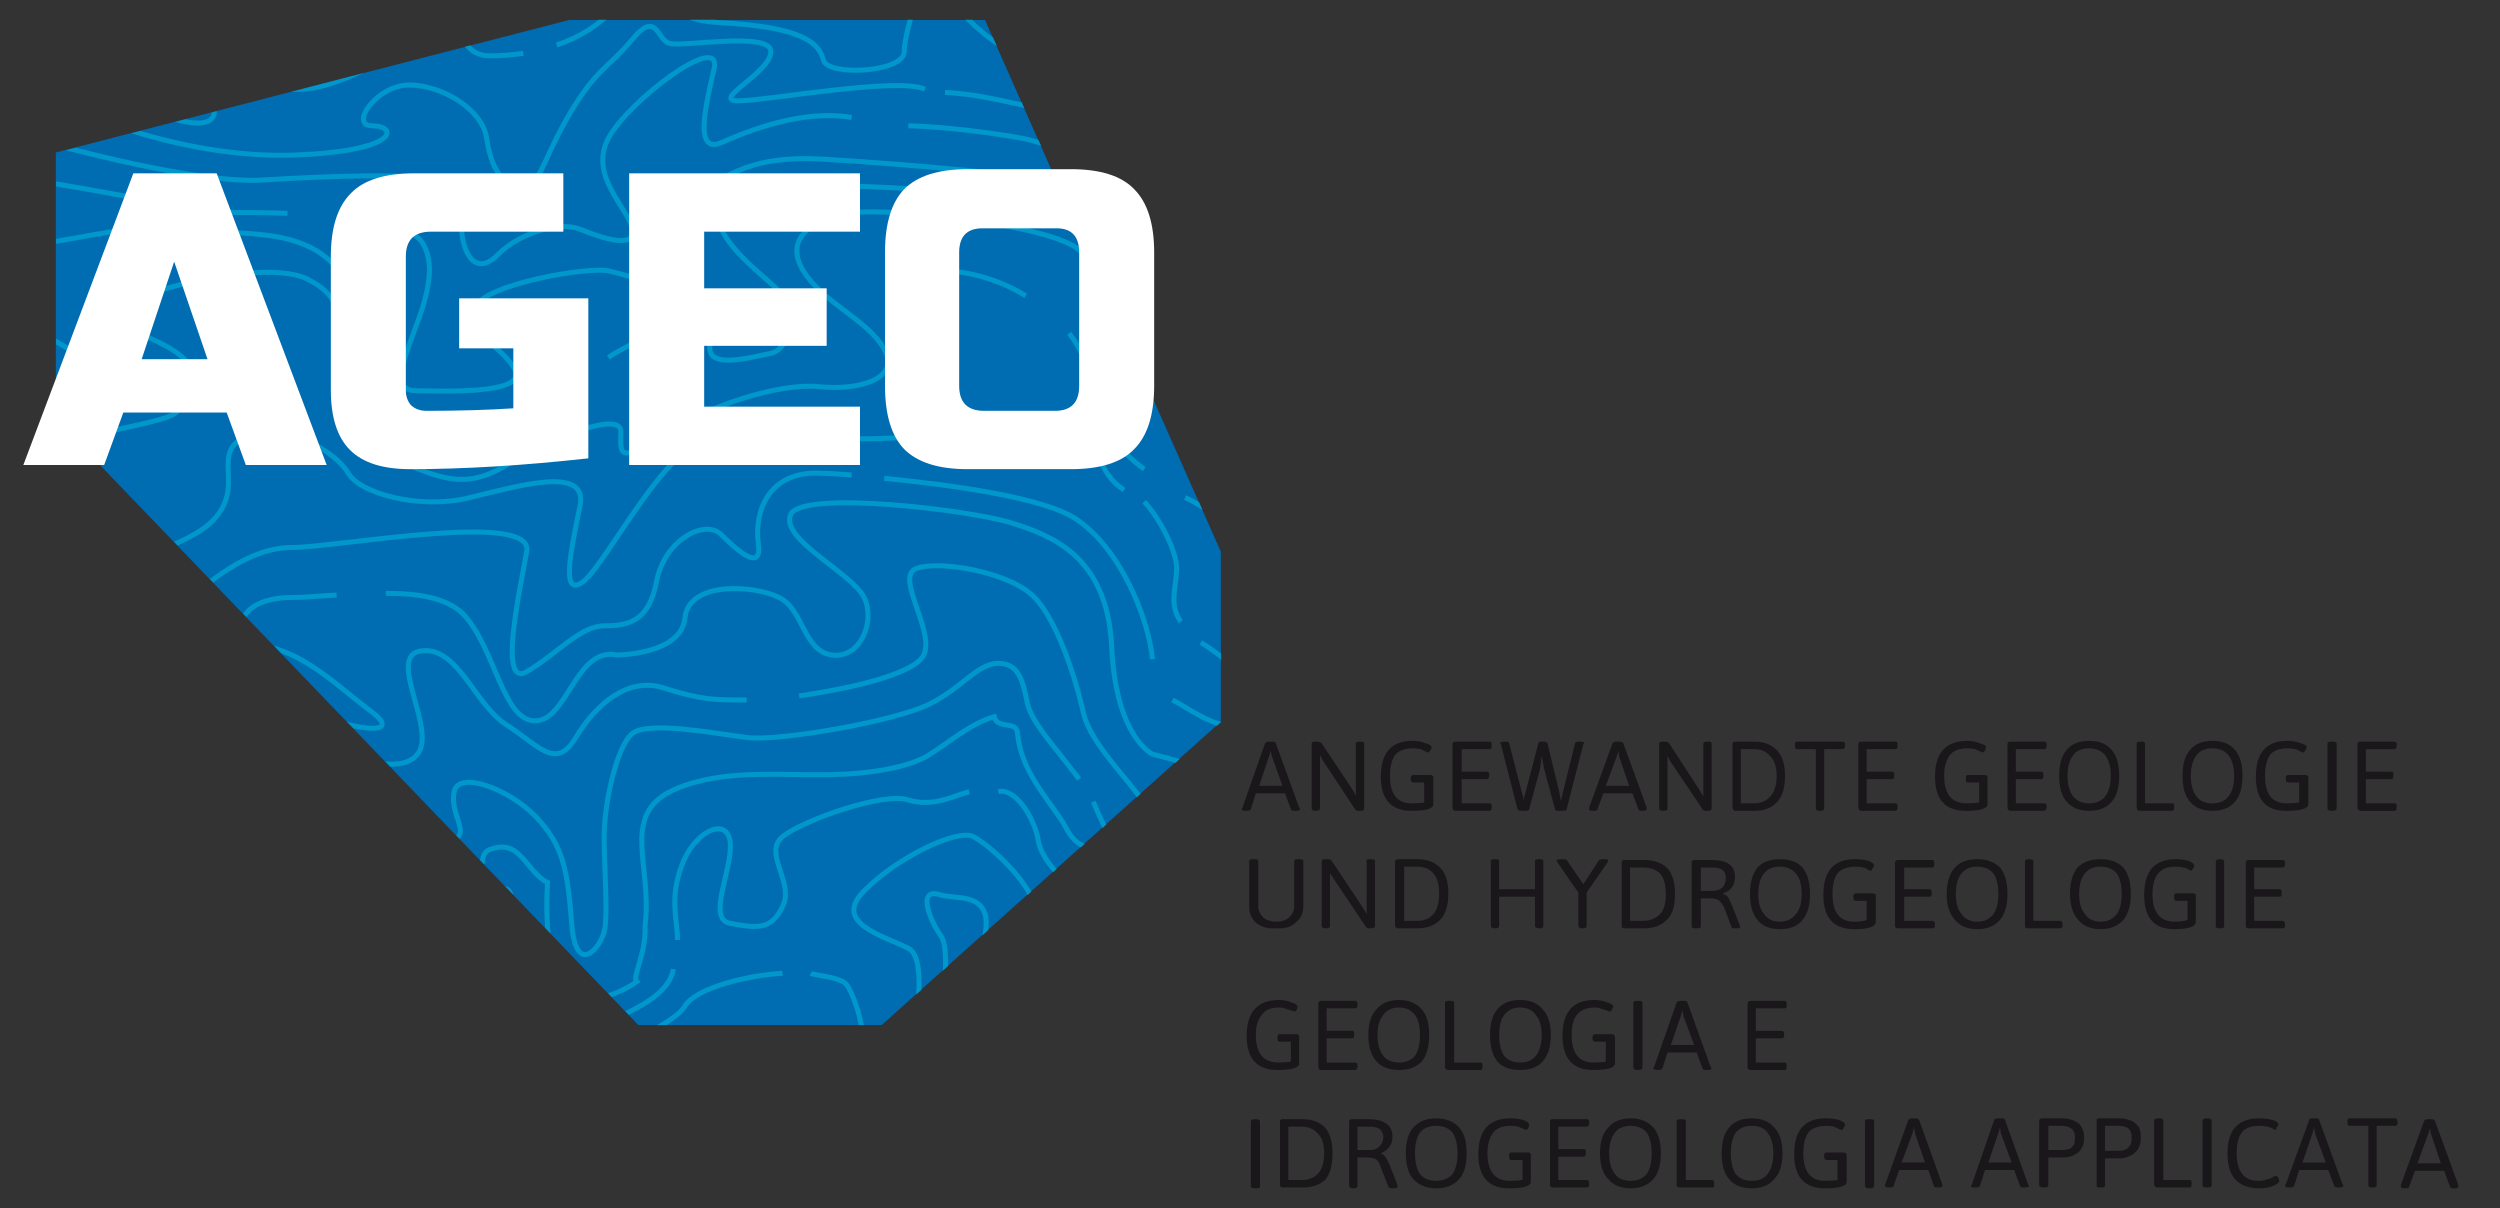 <svg version="1.2" xmlns="http://www.w3.org/2000/svg" viewBox="0 0 300 145" width="300" height="145">
	<rect x="0" y="0" width="300" height="145" fill="#333333" stroke="none"/>
	<title>ageo</title>
	<defs>
		<clipPath clipPathUnits="userSpaceOnUse" id="cp1">
			<path d="m68.28 2.37l-61.55 15.97v31.93l69.91 72.74h29.2l40.7-36.37v-20.4l-28.32-63.87z"/>
		</clipPath>
		<clipPath clipPathUnits="userSpaceOnUse" id="cp2">
			<path d="m68.28 2.37l-61.55 15.97v31.93l69.91 72.74h29.2l40.7-36.37v-20.4l-28.32-63.87z"/>
		</clipPath>
		<clipPath clipPathUnits="userSpaceOnUse" id="cp3">
			<path d="m68.28 2.37l-61.55 15.97v31.93l69.91 72.74h29.2l40.7-36.37v-20.4l-28.32-63.87z"/>
		</clipPath>
		<clipPath clipPathUnits="userSpaceOnUse" id="cp4">
			<path d="m68.28 2.37l-61.55 15.97v31.93l69.91 72.74h29.2l40.7-36.37v-20.4l-28.32-63.87z"/>
		</clipPath>
		<clipPath clipPathUnits="userSpaceOnUse" id="cp5">
			<path d="m68.28 2.37l-61.55 15.97v31.93l69.91 72.74h29.2l40.7-36.37v-20.4l-28.32-63.87z"/>
		</clipPath>
		<clipPath clipPathUnits="userSpaceOnUse" id="cp6">
			<path d="m68.28 2.37l-61.55 15.97v31.93l69.91 72.74h29.2l40.7-36.37v-20.4l-28.32-63.87z"/>
		</clipPath>
		<clipPath clipPathUnits="userSpaceOnUse" id="cp7">
			<path d="m68.28 2.37l-61.55 15.97v31.93l69.91 72.74h29.2l40.7-36.37v-20.4l-28.32-63.87z"/>
		</clipPath>
		<clipPath clipPathUnits="userSpaceOnUse" id="cp8">
			<path d="m68.28 2.37l-61.55 15.97v31.93l69.91 72.74h29.2l40.7-36.37v-20.4l-28.32-63.87z"/>
		</clipPath>
		<clipPath clipPathUnits="userSpaceOnUse" id="cp9">
			<path d="m68.28 2.37l-61.55 15.97v31.93l69.91 72.74h29.2l40.7-36.37v-20.4l-28.32-63.87z"/>
		</clipPath>
		<clipPath clipPathUnits="userSpaceOnUse" id="cp10">
			<path d="m68.28 2.37l-61.55 15.97v31.93l69.91 72.74h29.2l40.7-36.37v-20.4l-28.32-63.87z"/>
		</clipPath>
		<clipPath clipPathUnits="userSpaceOnUse" id="cp11">
			<path d="m68.28 2.37l-61.55 15.97v31.93l69.91 72.74h29.2l40.7-36.37v-20.4l-28.32-63.87z"/>
		</clipPath>
		<clipPath clipPathUnits="userSpaceOnUse" id="cp12">
			<path d="m68.28 2.37l-61.55 15.97v31.93l69.91 72.74h29.2l40.7-36.37v-20.4l-28.32-63.87z"/>
		</clipPath>
		<clipPath clipPathUnits="userSpaceOnUse" id="cp13">
			<path d="m68.28 2.37l-61.55 15.97v31.93l69.91 72.74h29.2l40.7-36.37v-20.4l-28.32-63.87z"/>
		</clipPath>
		<clipPath clipPathUnits="userSpaceOnUse" id="cp14">
			<path d="m68.28 2.37l-61.55 15.97v31.93l69.91 72.74h29.2l40.7-36.37v-20.4l-28.32-63.87z"/>
		</clipPath>
		<clipPath clipPathUnits="userSpaceOnUse" id="cp15">
			<path d="m68.28 2.37l-61.55 15.97v31.93l69.91 72.74h29.2l40.7-36.37v-20.4l-28.32-63.87z"/>
		</clipPath>
		<clipPath clipPathUnits="userSpaceOnUse" id="cp16">
			<path d="m68.28 2.37l-61.55 15.97v31.93l69.91 72.74h29.2l40.7-36.37v-20.4l-28.32-63.87z"/>
		</clipPath>
		<clipPath clipPathUnits="userSpaceOnUse" id="cp17">
			<path d="m68.28 2.37l-61.55 15.97v31.93l69.91 72.74h29.2l40.7-36.37v-20.4l-28.32-63.87z"/>
		</clipPath>
		<clipPath clipPathUnits="userSpaceOnUse" id="cp18">
			<path d="m68.28 2.37l-61.55 15.97v31.93l69.91 72.74h29.2l40.7-36.37v-20.4l-28.32-63.87z"/>
		</clipPath>
		<clipPath clipPathUnits="userSpaceOnUse" id="cp19">
			<path d="m68.28 2.37l-61.55 15.97v31.93l69.91 72.74h29.2l40.7-36.37v-20.4l-28.32-63.87z"/>
		</clipPath>
		<clipPath clipPathUnits="userSpaceOnUse" id="cp20">
			<path d="m68.28 2.37l-61.55 15.97v31.93l69.91 72.74h29.2l40.7-36.37v-20.4l-28.32-63.87z"/>
		</clipPath>
		<clipPath clipPathUnits="userSpaceOnUse" id="cp21">
			<path d="m68.28 2.37l-61.55 15.97v31.93l69.91 72.74h29.2l40.7-36.37v-20.4l-28.32-63.87z"/>
		</clipPath>
		<clipPath clipPathUnits="userSpaceOnUse" id="cp22">
			<path d="m68.28 2.37l-61.55 15.97v31.93l69.91 72.74h29.2l40.7-36.37v-20.4l-28.32-63.87z"/>
		</clipPath>
		<clipPath clipPathUnits="userSpaceOnUse" id="cp23">
			<path d="m68.28 2.37l-61.55 15.97v31.93l69.91 72.74h29.2l40.7-36.37v-20.4l-28.32-63.87z"/>
		</clipPath>
		<clipPath clipPathUnits="userSpaceOnUse" id="cp24">
			<path d="m68.28 2.37l-61.55 15.97v31.93l69.91 72.74h29.2l40.7-36.37v-20.4l-28.32-63.87z"/>
		</clipPath>
		<clipPath clipPathUnits="userSpaceOnUse" id="cp25">
			<path d="m68.28 2.37l-61.55 15.97v31.93l69.91 72.74h29.2l40.7-36.37v-20.4l-28.32-63.87z"/>
		</clipPath>
		<clipPath clipPathUnits="userSpaceOnUse" id="cp26">
			<path d="m68.28 2.37l-61.55 15.97v31.93l69.91 72.74h29.2l40.7-36.37v-20.4l-28.32-63.87z"/>
		</clipPath>
		<clipPath clipPathUnits="userSpaceOnUse" id="cp27">
			<path d="m68.28 2.37l-61.55 15.97v31.93l69.91 72.74h29.2l40.7-36.37v-20.4l-28.32-63.87z"/>
		</clipPath>
		<clipPath clipPathUnits="userSpaceOnUse" id="cp28">
			<path d="m68.28 2.37l-61.55 15.97v31.93l69.91 72.74h29.2l40.7-36.37v-20.4l-28.32-63.87z"/>
		</clipPath>
		<clipPath clipPathUnits="userSpaceOnUse" id="cp29">
			<path d="m68.28 2.37l-61.55 15.97v31.93l69.91 72.74h29.2l40.7-36.37v-20.4l-28.32-63.87z"/>
		</clipPath>
		<clipPath clipPathUnits="userSpaceOnUse" id="cp30">
			<path d="m68.28 2.37l-61.55 15.97v31.93l69.91 72.74h29.2l40.7-36.37v-20.4l-28.32-63.87z"/>
		</clipPath>
		<clipPath clipPathUnits="userSpaceOnUse" id="cp31">
			<path d="m68.28 2.37l-61.55 15.97v31.93l69.91 72.74h29.2l40.7-36.37v-20.4l-28.32-63.87z"/>
		</clipPath>
		<clipPath clipPathUnits="userSpaceOnUse" id="cp32">
			<path d="m68.28 2.37l-61.55 15.97v31.93l69.91 72.74h29.2l40.7-36.37v-20.4l-28.32-63.87z"/>
		</clipPath>
		<clipPath clipPathUnits="userSpaceOnUse" id="cp33">
			<path d="m68.28 2.37l-61.55 15.97v31.93l69.91 72.74h29.2l40.7-36.37v-20.4l-28.32-63.87z"/>
		</clipPath>
		<clipPath clipPathUnits="userSpaceOnUse" id="cp34">
			<path d="m68.28 2.37l-61.55 15.97v31.93l69.91 72.74h29.2l40.7-36.37v-20.4l-28.32-63.87z"/>
		</clipPath>
		<clipPath clipPathUnits="userSpaceOnUse" id="cp35">
			<path d="m68.28 2.37l-61.55 15.97v31.93l69.91 72.74h29.2l40.7-36.37v-20.4l-28.32-63.87z"/>
		</clipPath>
		<clipPath clipPathUnits="userSpaceOnUse" id="cp36">
			<path d="m68.28 2.37l-61.55 15.97v31.93l69.91 72.74h29.2l40.7-36.37v-20.4l-28.32-63.87z"/>
		</clipPath>
		<clipPath clipPathUnits="userSpaceOnUse" id="cp37">
			<path d="m68.28 2.37l-61.55 15.97v31.93l69.91 72.74h29.2l40.7-36.37v-20.4l-28.32-63.87z"/>
		</clipPath>
		<clipPath clipPathUnits="userSpaceOnUse" id="cp38">
			<path d="m68.28 2.37l-61.55 15.97v31.93l69.91 72.74h29.2l40.7-36.37v-20.4l-28.32-63.87z"/>
		</clipPath>
		<clipPath clipPathUnits="userSpaceOnUse" id="cp39">
			<path d="m68.28 2.37l-61.55 15.97v31.93l69.91 72.74h29.2l40.7-36.37v-20.4l-28.32-63.87z"/>
		</clipPath>
		<clipPath clipPathUnits="userSpaceOnUse" id="cp40">
			<path d="m68.28 2.37l-61.55 15.97v31.93l69.91 72.74h29.2l40.7-36.37v-20.4l-28.32-63.87z"/>
		</clipPath>
		<clipPath clipPathUnits="userSpaceOnUse" id="cp41">
			<path d="m68.28 2.37l-61.55 15.97v31.93l69.91 72.74h29.2l40.7-36.37v-20.4l-28.32-63.87z"/>
		</clipPath>
		<clipPath clipPathUnits="userSpaceOnUse" id="cp42">
			<path d="m68.28 2.37l-61.55 15.97v31.93l69.91 72.74h29.2l40.7-36.37v-20.4l-28.32-63.87z"/>
		</clipPath>
		<clipPath clipPathUnits="userSpaceOnUse" id="cp43">
			<path d="m68.28 2.37l-61.55 15.97v31.93l69.91 72.74h29.2l40.7-36.37v-20.4l-28.32-63.87z"/>
		</clipPath>
		<clipPath clipPathUnits="userSpaceOnUse" id="cp44">
			<path d="m68.28 2.37l-61.55 15.97v31.93l69.91 72.74h29.2l40.7-36.37v-20.4l-28.32-63.87z"/>
		</clipPath>
		<clipPath clipPathUnits="userSpaceOnUse" id="cp45">
			<path d="m68.28 2.37l-61.55 15.97v31.93l69.91 72.74h29.2l40.7-36.37v-20.4l-28.32-63.87z"/>
		</clipPath>
		<clipPath clipPathUnits="userSpaceOnUse" id="cp46">
			<path d="m68.28 2.37l-61.55 15.97v31.93l69.91 72.74h29.2l40.7-36.37v-20.4l-28.32-63.87z"/>
		</clipPath>
		<clipPath clipPathUnits="userSpaceOnUse" id="cp47">
			<path d="m68.28 2.37l-61.55 15.97v31.93l69.91 72.74h29.2l40.7-36.37v-20.4l-28.32-63.87z"/>
		</clipPath>
		<clipPath clipPathUnits="userSpaceOnUse" id="cp48">
			<path d="m68.28 2.37l-61.55 15.97v31.93l69.91 72.74h29.2l40.7-36.37v-20.4l-28.32-63.87z"/>
		</clipPath>
		<clipPath clipPathUnits="userSpaceOnUse" id="cp49">
			<path d="m68.28 2.37l-61.55 15.97v31.93l69.91 72.74h29.2l40.7-36.37v-20.4l-28.32-63.87z"/>
		</clipPath>
		<clipPath clipPathUnits="userSpaceOnUse" id="cp50">
			<path d="m68.28 2.37l-61.55 15.97v31.93l69.91 72.74h29.2l40.7-36.37v-20.4l-28.32-63.87z"/>
		</clipPath>
		<clipPath clipPathUnits="userSpaceOnUse" id="cp51">
			<path d="m68.28 2.37l-61.55 15.97v31.93l69.91 72.74h29.2l40.7-36.37v-20.4l-28.32-63.87z"/>
		</clipPath>
		<clipPath clipPathUnits="userSpaceOnUse" id="cp52">
			<path d="m68.28 2.37l-61.55 15.97v31.93l69.91 72.74h29.2l40.7-36.37v-20.4l-28.32-63.87z"/>
		</clipPath>
		<clipPath clipPathUnits="userSpaceOnUse" id="cp53">
			<path d="m68.28 2.37l-61.55 15.97v31.93l69.91 72.74h29.2l40.7-36.37v-20.4l-28.32-63.87z"/>
		</clipPath>
		<clipPath clipPathUnits="userSpaceOnUse" id="cp54">
			<path d="m68.28 2.37l-61.55 15.97v31.93l69.91 72.74h29.2l40.7-36.37v-20.4l-28.32-63.87z"/>
		</clipPath>
		<clipPath clipPathUnits="userSpaceOnUse" id="cp55">
			<path d="m68.28 2.37l-61.55 15.97v31.93l69.91 72.74h29.2l40.7-36.37v-20.4l-28.32-63.87z"/>
		</clipPath>
		<clipPath clipPathUnits="userSpaceOnUse" id="cp56">
			<path d="m68.28 2.37l-61.55 15.97v31.93l69.91 72.74h29.2l40.7-36.37v-20.4l-28.32-63.87z"/>
		</clipPath>
		<clipPath clipPathUnits="userSpaceOnUse" id="cp57">
			<path d="m68.28 2.37l-61.55 15.97v31.93l69.91 72.74h29.2l40.7-36.37v-20.4l-28.32-63.87z"/>
		</clipPath>
		<clipPath clipPathUnits="userSpaceOnUse" id="cp58">
			<path d="m68.28 2.37l-61.55 15.97v31.93l69.91 72.74h29.2l40.7-36.37v-20.4l-28.32-63.87z"/>
		</clipPath>
		<clipPath clipPathUnits="userSpaceOnUse" id="cp59">
			<path d="m68.28 2.37l-61.55 15.97v31.93l69.91 72.74h29.2l40.7-36.37v-20.4l-28.32-63.87z"/>
		</clipPath>
		<clipPath clipPathUnits="userSpaceOnUse" id="cp60">
			<path d="m68.28 2.37l-61.55 15.97v31.93l69.91 72.74h29.2l40.7-36.37v-20.4l-28.32-63.87z"/>
		</clipPath>
		<clipPath clipPathUnits="userSpaceOnUse" id="cp61">
			<path d="m68.28 2.37l-61.55 15.97v31.93l69.91 72.74h29.2l40.7-36.37v-20.4l-28.32-63.87z"/>
		</clipPath>
		<clipPath clipPathUnits="userSpaceOnUse" id="cp62">
			<path d="m68.28 2.37l-61.55 15.97v31.93l69.91 72.74h29.2l40.7-36.37v-20.4l-28.32-63.87z"/>
		</clipPath>
		<clipPath clipPathUnits="userSpaceOnUse" id="cp63">
			<path d="m68.28 2.37l-61.55 15.97v31.93l69.91 72.74h29.2l40.7-36.37v-20.4l-28.32-63.87z"/>
		</clipPath>
		<clipPath clipPathUnits="userSpaceOnUse" id="cp64">
			<path d="m68.28 2.37l-61.55 15.97v31.93l69.91 72.74h29.2l40.7-36.37v-20.4l-28.32-63.87z"/>
		</clipPath>
		<clipPath clipPathUnits="userSpaceOnUse" id="cp65">
			<path d="m68.28 2.37l-61.55 15.97v31.93l69.91 72.74h29.2l40.7-36.37v-20.4l-28.32-63.87z"/>
		</clipPath>
	</defs>
	<style>
		.s0 { fill: #006cb2 } 
		.s1 { fill: none;stroke: #0097ca;stroke-width: .6 } 
		.s2 { fill: #ffffff } 
		.s3 { fill: #1a171b } 
	</style>
	<g>
		<path class="s0" d="m6.7 18.3l61.6-15.9h49.9l28.3 63.8v20.4l-40.7 36.4h-29.2l-69.9-72.7z"/>
		<g>
			<g id="Clip-Path" clip-path="url(#cp1)">
				<path fill-rule="evenodd" class="s1" d="m-3.5 124.7c7.5-4.8 11.8-13.9 20.5-16.8-0.3 2-0.2 4.5 1.2 5.6 2.3 1.8 4.7 1.2 7.5 0.3 1.9-6.4 6.1-14.5 13.6-12.7 2.7 0.6 2.6 3.9 4.2 5.5 1.7 1.6 4.4 3.3 6.4 1.9 2.3-1.6 4.6-2.4 7.1-3.5 1.4-0.7 0.3-2.6 1.9-3.1 3.6-1.3 4.2 2.7 6.8 4-0.2 3.7-0.1 7.3 1 10.9 1.3 4.6 6.6 3.2 9.7 1-0.6-0.5 1.2-3.5 1-6.7 1-7.3-3.4-13.7 4.1-16.6 7.2-2.8 15.3-0.8 23.1-1.9 2.2-0.3 4.8-0.8 6.7-1.9 2.6-1.6 5-3.8 8-4.7 0.4 1.6 2.7 0.4 2.8 2 0.4 4.3 3.2 7.3 5.4 10.6 0.4 0.6 1 2.2 2.3 2.8 1.7 0.8 1.4 4.2 2.1 6.5"/>
			</g>
			<g id="Clip-Path" clip-path="url(#cp2)">
				<path fill-rule="evenodd" class="s1" d="m157.3 107.9c-8.7 2.9-13 12-20.5 16.8-3 1.9-5.1 2.2-7.7 1.5-2.4-0.7-0.7-4.1-1-6.5-0.4-2.9 3-1.7 4.2-3.7 1.2-2 1.6-2.9 1.1-5.4"/>
			</g>
			<g id="Clip-Path" clip-path="url(#cp3)">
				<path fill-rule="evenodd" class="s1" d="m1.6 112.1c3-1.5 6.1-2.5 8.8-4.5 0.2-1.7 1.6-2.8 2-4.4 0.1-0.4 0.7-0.6 0.8-0.6 1.3-3.1 4.4-4.7 7.4-3.4 0.7 0.3 0.4 1.7 1.5 1.5 0 0.5 0.1 1.2-0.1 1.3-2.4 1.7-2.6 4.7-2.1 7 0.4 1.6 2.2 3.1 4.1 1.6-0.4-5.6 2.1-10.4 6.5-13.7 2.4-1.7 5.3-1.4 8.1-1.2-0.1 1.1 0.8 0.2 1 0.5"/>
			</g>
			<g id="Clip-Path" clip-path="url(#cp4)">
				<path fill-rule="evenodd" class="s1" d="m141.9 112.1c3-1.5 6.1-2.5 8.8-4.5"/>
			</g>
			<g id="Clip-Path" clip-path="url(#cp5)">
				<path fill-rule="evenodd" class="s1" d="m140 115c-1.7 0.9-2.1 2.9-3.1 4.4-0.3 0.3-0.9 0.3-0.8 1.1-1.1-0.2-1.9 0.8-2.9 0.5-0.7-0.3-0.8-1.1-0.5-1.4 0.7-0.6 0.6-1.8 1-1.9 1.4-0.3 0.5-2.2 1.9-2.2 0.7-2.9 1-6 0.2-8.8-1-3.7-3.2-6.9-4.6-10.5"/>
			</g>
			<g id="Clip-Path" clip-path="url(#cp6)">
				<path fill-rule="evenodd" class="s1" d="m129.5 93.5c-3.4-4.5-5.9-7-6.3-9.5-0.5-2.4-1-4.4-3.4-4.4-2.5 0-4.4 3-8.3 4.9-3.9 2-18 4.5-21.9 4-3.9-0.5-11.7-2-13.7-0.5-1.9 1.5-3.4 8.4-3.4 12.4 0 4 0.5 9.4 0 11.4-0.5 2-3.4 5.5-3.9-1-0.5-6.4-1-9.4-4.4-12.9-3.4-3.4-9.2-5.4-9.7-2.9-0.5 2.4 1.4 4.4 0.5 5.4-1 1-4.4 2.5-6.4 2-1.9-0.5-2.9-2-4.3-3"/>
			</g>
			<g id="Clip-Path" clip-path="url(#cp7)">
				<path fill-rule="evenodd" class="s1" d="m2.4 104.9c3.4-0.5 7.3-5 10.2-8 2.9-2.9 5.8-4.9 8.8-4.4 2.9 0.5 1.9 6.4 6.3 0.5 4.4-6 7.3-4 10.2-3.5 2.9 0.5 9.8 4 12.2 1 2.4-3-3.9-11.9 0.5-12.4 4.4-0.5 6.3 6.4 10.2 8.9 3.9 2.5 5.9 5.5 8.3 1.5 2.4-4 6.3-7.4 10.7-5.9 4.4 1.4 5.9 1.4 9.8 1.4"/>
			</g>
			<g id="Clip-Path" clip-path="url(#cp8)">
				<path fill-rule="evenodd" class="s1" d="m95.9 83.5c2.9-0.4 12.2-1.9 14.6-4.4 2.4-2.5-3.4-9.9-0.5-10.9 2.9-1 10.7 0.5 13.6 3 3 2.4 5.4 9.9 6.4 14.3 1 4.5 7.3 9.5 8.3 12.9 0.9 3.5 0 9 0.9 9.9 1 1 2-2.9 3.4-3.4 3.3-1.1 7.4-5 10.3-8"/>
			</g>
			<g id="Clip-Path" clip-path="url(#cp9)">
				<path fill-rule="evenodd" class="s1" d="m152.9 91.5c-2.9 3-6.8 1-14.6-1 0 0-4.4-2-4.9-12.9-0.5-10.9-7.3-13.4-12.2-14.9-4.9-1.5-24.8-3.9-26.3-1-1.4 3 7.3 7 8.8 10 1.4 2.9-0.5 7.4-3.9 6.9-3.4-0.5-3.4-5.5-6.3-6.9-3-1.5-10.8-2-11.3 2.4-0.4 4.5-8.2 4.5-8.2 4.5-4.9-1-5.9 7.9-9.8 7.9-3.9 0-4.8-8.9-8.7-12.9-2-1.9-5.4-2.4-9.2-2.4"/>
			</g>
			<g id="Clip-Path" clip-path="url(#cp10)">
				<path fill-rule="evenodd" class="s1" d="m40.4 71.4c-1.9 0.1-3.7 0.3-5.4 0.3-6.8 0-7.8 4.9-2.9 5.9 4.8 1 8.7 5 12.6 7.9 3.9 3-2.9 2-6.8 0-3.9-1.9-5.8 0-10.7 4-4.9 4-2.9-1-5.8-2-3-1-5.9 1-8.8 4-2.9 3-6.8 1-14.6-1"/>
			</g>
			<g id="Clip-Path" clip-path="url(#cp11)">
				<path fill-rule="evenodd" class="s1" d="m0.4 84c2.9 1.5 6.3 4.5 10.2 2.5 3.9-2 6.4-4.9 8.8-3.9 2.4 1 4.9 4.4 7.8 2.4 2.9-1.9 6.3-1.4 2.9-4.9-3.4-3.5-10.2-6-7.8-8 2.5-1.9 7.3-6.4 12.7-6.4 5.4 0 29.2-4.5 28.2 0.5-0.9 5-3.4 16.4 0 14.4 3.5-2 6.4-5.5 9.3-5.5 2.9 0 5.4-0.5 6.3-5.4 1-5 5.9-7.5 7.8-5.5 2 2 4.9 4.5 4.4 1-0.5-3.5 1-8.9 7.8-8.4 0.9 0 2.1 0.1 3.4 0.2"/>
			</g>
			<g id="Clip-Path" clip-path="url(#cp12)">
				<path fill-rule="evenodd" class="s1" d="m106.1 57.4c8.2 0.8 19 2.3 22.9 4.8 5.4 3.5 8.8 11.9 9.3 16.9"/>
			</g>
			<g id="Clip-Path" clip-path="url(#cp13)">
				<path fill-rule="evenodd" class="s1" d="m140.7 84c2.9 1.5 6.3 4.5 10.2 2.5"/>
			</g>
			<g id="Clip-Path" clip-path="url(#cp14)">
				<path fill-rule="evenodd" class="s1" d="m31.6 135.1c-5.4 0.5-13.7-0.5-11.7-5.9 1.9-5.5 14.6-9 16.1-11.9 1.4-3 5.3-3.5 7.3 0.5 1.9 3.9 7.3 10.4 9.7 11.4 2.5 1 8.3 5.9 6.4 9.4"/>
			</g>
			<g id="Clip-Path" clip-path="url(#cp15)">
				<path fill-rule="evenodd" class="s1" d="m72.5 139.1c-1-2.5-3.4-6.5 0-8.9 3.4-2.5 20-7.5 23.4-5.5 3.4 2 3.4 4 1 6.5-2.5 2.4-12.7 2.4-11.2 4.9"/>
			</g>
			<g id="Clip-Path" clip-path="url(#cp16)">
				<path fill-rule="evenodd" class="s1" d="m1.4 125.7c1.9-2.5 5.3-5.9 8.8-9.4 3.4-3.5 5.3-2.5 5.8 0.5 0.5 3 1.5 4.9 4.4 4.4 2.9-0.5 10.7-5.9 11.7-10.4 0.9-4.4 3.4-7.4 5.8-5.4 2.5 2 3.9 7.9 8.3 7.9 4.4 0 14.6-9.4 15.1-5.9 0.5 3.4-1 7.9 0.5 12.8 1.4 5 4.9 5 9.7 3 4.9-2 8.8-3.9 9.3-6.9"/>
			</g>
			<g id="Clip-Path" clip-path="url(#cp17)">
				<path fill-rule="evenodd" class="s1" d="m141.7 125.7c1.9-2.5 5.3-5.9 8.7-9.4"/>
			</g>
			<g id="Clip-Path" clip-path="url(#cp18)">
				<path fill-rule="evenodd" class="s1" d="m15 134.1c0 0-7.8-6.9-3.9-7.9 3.9-1 7.8 0 11.7-2.5 3.9-2.5 10.2-6.4 11.7-9.4 1.5-3 3.4-5 4.9-3 1.4 2 3.9 4 7.3 5 3.4 1 5.8-2 7.3 1.5 1.5 3.4 0 8.9 3.4 9.9 3.4 1 7.3 2 6.8 5.4"/>
			</g>
			<g id="Clip-Path" clip-path="url(#cp19)">
				<path fill-rule="evenodd" class="s1" d="m65.7 138.6c1-2.5 0-7.9 2.9-9.9 2.9-2 12.2-5.5 13.6-8 1.4-2.2 7.7-3.7 11.7-3.9"/>
			</g>
			<g id="Clip-Path" clip-path="url(#cp20)">
				<path fill-rule="evenodd" class="s1" d="m97.3 116.8c0.5 0.3 3.8 0.4 4.4 1.5 2.5 4.4 3 12.4-0.5 14.8"/>
			</g>
			<g id="Clip-Path" clip-path="url(#cp21)">
				<path fill-rule="evenodd" class="s1" d="m107.6 132.6c1.4-4.4 4.4-17.3 1.4-18.8-2.9-1.5-9.2-3-5.3-6.9 3.9-4 11.2-7.5 13.1-6.5 2 1 8.8 7 7.3 10.4-1.4 3.5-2.4 4.5-4.3 7.5-2 2.9-2 8.9 0.4 11.4 2.5 2.5 4.9 1.5 5.4 4.4"/>
			</g>
			<g id="Clip-Path" clip-path="url(#cp22)">
				<path fill-rule="evenodd" class="s1" d="m81.3 112.8c0-2.5-1-4.9 0.5-8.9 1.4-4 5.3-6 5.8-3 0.5 3-2.9 9.4 0 9.9 2.9 0.5 4.9 1 6.3-2 1.5-2.9-2.4-6.4 0-8.4 2.5-2 12.2-5.4 15.1-4.4 3 0.9 5.4-0.5 7.3-1"/>
			</g>
			<g id="Clip-Path" clip-path="url(#cp23)">
				<path fill-rule="evenodd" class="s1" d="m119.8 95c1.9-0.5 4.3 2.9 4.8 5.9 0.5 3 4.4 5.5 4.9 7.4 0.5 2-4.4 10-5.4 12.4-0.9 2.5-0.5 5.5 2 8 2.4 2.5 2.9 7.4 5.3 5.9 2.5-1.5 5.4-4.4 6.9-5.4"/>
			</g>
			<g id="Clip-Path" clip-path="url(#cp24)">
				<path fill-rule="evenodd" class="s1" d="m112 133.6c1.4-1 1.4-1.9 0.9-5.9-0.5-4 1.5-13.4 0-15.4-1.4-2-2.9-5.9 0-4.9 1.6 0.5 4.9-0.2 5.4 2.7 0.4 2.4-2 8.3-2 9.7 0 2.9-0.7 11.1-0.7 13.6"/>
			</g>
			<g id="Clip-Path" clip-path="url(#cp25)">
				<path fill-rule="evenodd" class="s1" d="m-0.6-4.7c4.4-1 13.7 0 11.7 3.4-1.9 3.5 7.8 13.9 8.8 11 1-3-3.9-9 1.5-9.5 5.3-0.5 11.2 6 14.6 6.5 3.4 0.5 10.7-3 6.3-6-4.4-2.9-5.4-8.9-10.7-8.4-5.4 0.5-13.7-0.5-11.7-5.9"/>
			</g>
			<g id="Clip-Path" clip-path="url(#cp26)">
				<path fill-rule="evenodd" class="s1" d="m53-13.6c2.5 0.9 8.3 5.9 6.4 9.4-2 3.4-1 6.4 1.9 6.9 2.9 0.5 12.2-4 11.2-6.4-1-2.5-3.4-6.5 0-9"/>
			</g>
			<g id="Clip-Path" clip-path="url(#cp27)">
				<path fill-rule="evenodd" class="s1" d="m95.9-18.1c3.4 2 3.4 4 1 6.4-2.5 2.5-12.7 2.5-11.2 5 1.4 2.5 9.7 7.9 15.1 7.9 5.3 0 5.8-6.9 9.2-7.9"/>
			</g>
			<g id="Clip-Path" clip-path="url(#cp28)">
				<path fill-rule="evenodd" class="s1" d="m112-9.2c1.4-1 1.4-2 0.9-5.9"/>
			</g>
			<g id="Clip-Path" clip-path="url(#cp29)">
				<path fill-rule="evenodd" class="s1" d="m116.3-23.1c0 3-0.7 11.1-0.7 13.7 0 2.7 1 3.7 1 3.7"/>
			</g>
			<g id="Clip-Path" clip-path="url(#cp30)">
				<path fill-rule="evenodd" class="s1" d="m3.8 77.1c3.4 2 3.9 4 7.8 2.5 3.9-1.5 4.9-2 4.9-2 3.9 2 6.8 3 6.3 1-1.7-6.8-11.2-6-9.7-8.4 2.4-4 10.2-4.5 13.1-8.5 2.9-3.9-0.9-7.4 3.4-9.4 4.4-2 10.8 2 12.2 4.5 1.5 2.5 8.8 4.4 14.6 2.9 5.9-1.4 14.2-3.9 13.2 1-1 5-2.5 11.4 0.5 9 2.9-2.5 10.2-16.9 14.6-16.4 4.4 0.5 6.3 0 12.2-0.5 5.8-0.5 18.5 1 18-4-0.5-4.9-9.3-16.3-2-16.3 3.4 0 7.1 1.1 10.2 3"/>
			</g>
			<g id="Clip-Path" clip-path="url(#cp31)">
				<path fill-rule="evenodd" class="s1" d="m128.3 40c1.2 1.5 1.9 3.1 2.2 4.9 0.9 6.9 0.5 11.4 4.4 13.9"/>
			</g>
			<g id="Clip-Path" clip-path="url(#cp32)">
				<path fill-rule="evenodd" class="s1" d="m144.1 77.1c3.4 2 3.9 4 7.8 2.5"/>
			</g>
			<g id="Clip-Path" clip-path="url(#cp33)">
				<path fill-rule="evenodd" class="s1" d="m137.3 60.2c1.9 2 3.9 6 3.9 8 0 2-1 4.4 0.5 6.4"/>
			</g>
			<g id="Clip-Path" clip-path="url(#cp34)">
				<path fill-rule="evenodd" class="s1" d="m1.4-9.7c3.4 1 10.7 0.5 11.7 3.5 1 3 5.3 5.4 5.3 3 0-2.5-3.4-5.5-3.4-5.5 0 0-7.8-6.9-3.9-7.9"/>
			</g>
			<g id="Clip-Path" clip-path="url(#cp35)">
				<path fill-rule="evenodd" class="s1" d="m57.4-15.1c3.4 1 7.3 1.9 6.8 5.4-0.5 3.5 0.5 8 1.5 5.5 1-2.5 0-8 2.9-9.9"/>
			</g>
			<g id="Clip-Path" clip-path="url(#cp36)">
				<path fill-rule="evenodd" class="s1" d="m101.7-24.6c2.5 4.5 3 12.4-0.5 14.9-3.4 2.5-5.8 6-2.9 5.5 2.9-0.5 7.8-1.5 9.3-6 1.4-4.4 4.4-17.3 1.4-18.8"/>
			</g>
			<g id="Clip-Path" clip-path="url(#cp37)">
				<path fill-rule="evenodd" class="s1" d="m119.8-24.6c-2 3-2 9 0.4 11.4 2.5 2.5 4.9 1.5 5.4 4.5 0.5 3 2.9 6.5 4.9 6.5 1.9 0 4.8-4 6.3-5.5 1.9-2 4.9-2 4.9-2 3.4 1 10.7 0.5 11.7 3.5"/>
			</g>
			<g id="Clip-Path" clip-path="url(#cp38)">
				<path fill-rule="evenodd" class="s1" d="m1.9 59.7c2.4 1 6.3 4.5 7.8 2.5 1.4-2-15.6-5.9-1-9.4 14.6-3.5 12.2-2 14.1-6.9 2-5-12.6-6.5-8.7-9 3.8-2.4 18.1-5.8 22.8-3.4 5.9 2.9 3 7.4 3.5 8.9 0.4 1.5-2 9.4 4.8 11.9 6.8 2.5 9.8 5 15.6 1.5 5.9-3.5 13.7-6.5 13.7-4 0 2.5-0.5 4 4.8 0.5 5.4-3.5 14.1-6.4 19-5.9 4.9 0.5 9.8-1 7.8-4.5-1.9-3.5-7.3-5.5-9.7-9.4-2.5-4 1.4-6.5 6.3-7 4.9-0.5 23.4 1.5 26.8 4.5 3.4 3 4.4 10.9 4.4 15.9 0 4.9-2 6.4 3.4 10.4"/>
			</g>
			<g id="Clip-Path" clip-path="url(#cp39)">
				<path fill-rule="evenodd" class="s1" d="m142.2 59.7c2.4 1 6.3 4.5 7.8 2.5 1.4-2-15.6-5.9-1-9.4"/>
			</g>
			<g id="Clip-Path" clip-path="url(#cp40)">
				<path fill-rule="evenodd" class="s1" d="m2.4 47.8c4.3 1 8.2 0 10.2-0.9 1.9-1-4.9-6-9.3-7.5"/>
			</g>
			<g id="Clip-Path" clip-path="url(#cp41)">
				<path fill-rule="evenodd" class="s1" d="m3.3 29.5c7.3-1 14.2-3 19-2 4.9 1 15.1-1 19 6"/>
			</g>
			<g id="Clip-Path" clip-path="url(#cp42)">
				<path fill-rule="evenodd" class="s1" d="m142.6 47.8c4.4 1 8.3 0 10.3-0.9 1.9-1-4.9-6-9.3-7.5-4.4-1.5-7.3-8.9 0-9.9 7.3-1 14.1-3 19-2"/>
			</g>
			<g id="Clip-Path" clip-path="url(#cp43)">
				<path fill-rule="evenodd" class="s1" d="m140.2 47.4c-2.4-1.5-3.9-4.5-3.9-8 0-3.5-3.9-14.9-9.7-15.4-5.9-0.5-39.5-3.9-40.5 0.5-0.9 4.5 6.4 9 7.8 10.9 1.5 2 1 6.5-1.4 7-2.5 0.5-7.8 2-7.3-1 0.5-3-2-6.4-4.9-3-1.5 1.8-5.2 3-7.3 4.5"/>
			</g>
			<g id="Clip-Path" clip-path="url(#cp44)">
				<path fill-rule="evenodd" class="s1" d="m69.6 45.4c-3.4 3.4-9.3 5.9-13.2 5.9-3.9 0-12.1-1-11.7-5.4 0.5-4.5 0.5-6.5-0.4-8.5"/>
			</g>
			<g id="Clip-Path" clip-path="url(#cp45)">
				<path fill-rule="evenodd" class="s1" d="m3.8 21.6c6.8 1 21 3.9 24.4 3.9 1.1 0 3.5 0 6.3 0.1"/>
			</g>
			<g id="Clip-Path" clip-path="url(#cp46)">
				<path fill-rule="evenodd" class="s1" d="m42.3 26.2c3.9 0.5 7.3 1.4 8.3 2.8 2.4 3.5-0.5 9.4-1.5 12.4-1 3-1.9 5.5 1 5.5 2.9 0 13.1 0.5 11.7-2.5-1.5-3-6.3-4.5-4.9-7.5 1.5-2.9 13.7-4.9 16.1-4.4 2.4 0.5 7.3 2.5 9.2 0.5 2-2-1.4-3-0.4-7"/>
			</g>
			<g id="Clip-Path" clip-path="url(#cp47)">
				<path fill-rule="evenodd" class="s1" d="m144.1 21.6c6.8 1 21 3.9 24.4 3.9"/>
			</g>
			<g id="Clip-Path" clip-path="url(#cp48)">
				<path fill-rule="evenodd" class="s1" d="m83.7 23c3.9-1.9 6.3-4.4 15.1-3.9 8.8 0.5 34.1 2.5 35.1 4.4 1 2 3.9 3.5 4.9 1 0.9-2.4 2.4-2.9 2.4-2.9"/>
			</g>
			<g id="Clip-Path" clip-path="url(#cp49)">
				<path fill-rule="evenodd" class="s1" d="m4.8 4.7c2.9 3 6.8 5.5 10.7 7.4 3.9 2 9.8 4 10.2 1.5 0.5-2.5-5.3-6.4-1.9-6.4 3.4 0 6.3 3.9 12.7 3.5 6.3-0.5 18-8 14.1-9.5-3.9-1.5-7.3-6.9-10.7-8.9-3.4-2-5.4-2-7.8-2-2.5 0-7.8-2.5-3.9-3.9"/>
			</g>
			<g id="Clip-Path" clip-path="url(#cp50)">
				<path fill-rule="evenodd" class="s1" d="m50.1-12.7c1.9 4 4.4 6.5 4.9 10 0.5 3.4-1 9.4 3.9 9.4 1.2 0 2.5-0.1 3.9-0.3"/>
			</g>
			<g id="Clip-Path" clip-path="url(#cp51)">
				<path fill-rule="evenodd" class="s1" d="m66.8 5.4c2.7-0.9 5.2-2.4 7.2-4.7 3.9-4.4 0.5-5.4 0.9-7.9 0.5-2.5 11.7-7.9 13.7-6.4 1.9 1.4-2.5 0-4.4 3.4-2 3.5-8.3 12.4 1.9 12.9 10.3 0.5 12.2 2.5 12.7 4.5 0.5 2 9.7 1.5 9.7-1 0-2.5 3-11.9 3.9-9.4 1 2.4 3.9 6.9 9.8 9.9"/>
			</g>
			<g id="Clip-Path" clip-path="url(#cp52)">
				<path fill-rule="evenodd" class="s1" d="m145.1 4.7c2.9 3 6.8 5.5 10.7 7.4"/>
			</g>
			<g id="Clip-Path" clip-path="url(#cp53)">
				<path fill-rule="evenodd" class="s1" d="m139.7-4.7c4.4-1 13.7 0 11.7 3.4"/>
			</g>
			<g id="Clip-Path" clip-path="url(#cp54)">
				<path fill-rule="evenodd" class="s1" d="m119.8-3.7c1.4 2 6.3 4.4 7.7 6.4 1.5 2 4.4 5 5.9 1.5 1.5-3.5-0.5-6.9 2.9-7.9"/>
			</g>
			<g id="Clip-Path" clip-path="url(#cp55)">
				<path fill-rule="evenodd" class="s1" d="m143.6 3.2c-2.9-3-6.3-4.5-6.3-2.5 0 2 5.3 3.5 3.4 6.5-1.9 3-9.7 4.9-12.7 3.5-2.9-1.5-3.4-2.5-3.4-2.5"/>
			</g>
			<g id="Clip-Path" clip-path="url(#cp56)">
				<path fill-rule="evenodd" class="s1" d="m3.8 16.6c3.4 1 20 5.5 27.8 5 7.8-0.5 20.9-1 22.9 0.5 1.9 1.4 0.5 3.9 1 6.4 0.4 2.5 1.9 4.5 4.3 2 2.5-2.5 7.3-4 9.8-3 2.4 1 6.8 2.5 6.3 0-0.5-2.5-5.3-6.4-2.9-10.9 2.4-4.5 13.6-12.9 12.7-8.4-1 4.4-2.5 10.4 0.9 8.9 3.4-1.5 9.8-4 15.6-3"/>
			</g>
			<g id="Clip-Path" clip-path="url(#cp57)">
				<path fill-rule="evenodd" class="s1" d="m144.1 16.6c3.4 1 20 5.5 27.8 5"/>
			</g>
			<g id="Clip-Path" clip-path="url(#cp58)">
				<path fill-rule="evenodd" class="s1" d="m140.7 16.1c-2.9-1-7-0.4-6.3 2 1.4 4.9-6.4-0.5-11.7-1.5-5.4-1-11.7-1.5-13.7-1.5"/>
			</g>
			<g id="Clip-Path" clip-path="url(#cp59)">
				<path fill-rule="evenodd" class="s1" d="m4.3 11.1c5.9 3 18.5 8 31.2 7.5 12.6-0.5 12.2-3.5 9.2-3.5-2.9 0 0.5-4.9 4.4-4.9 3.9 0 8.8 2.9 9.3 6.4 0.5 3.5 1.9 6 4.4 5.5 2.4-0.5 1.9-2 5.3-8 3.4-5.9 4.9-5.9 7.8-9.4 2.9-3.5 2.9 0 4.4 0.5 1.5 0.5 12.2-1.5 12.2 1 0 2.5-7.3 5.9-3.9 5.9 3.4 0 19-2.9 22.4-1.4"/>
			</g>
			<g id="Clip-Path" clip-path="url(#cp60)">
				<path fill-rule="evenodd" class="s1" d="m144.6 11.1c5.8 3 18.5 8 31.2 7.5"/>
			</g>
			<g id="Clip-Path" clip-path="url(#cp61)">
				<path fill-rule="evenodd" class="s1" d="m143.6 10.7c-3.9-1.8-8.3 4.4-13.6 3.4-5.4-1-9.3-2-12.2-2.5-2.9-0.5-4.4-0.5-4.4-0.5"/>
			</g>
			<g id="Clip-Path" clip-path="url(#cp62)">
				<path fill-rule="evenodd" class="s1" d="m-21 6.7c3.4 1.5 2.9 16.8 5.8 17.8"/>
			</g>
			<g id="Clip-Path" clip-path="url(#cp63)">
				<path fill-rule="evenodd" class="s1" d="m32.1 133.1c-2.5 0-7.8-2.4-3.9-3.9 5.3-4 18.5-4.5 21.9 1 1.9 3.9 4.4 6.4 4.9 9.9"/>
			</g>
			<g id="Clip-Path" clip-path="url(#cp64)">
				<path fill-rule="evenodd" class="s1" d="m74.9 135.6c0.5-2.5 11.7-7.9 13.7-6.4 1.9 1.5-2.5 0-4.4 3.4"/>
			</g>
			<g id="Clip-Path" clip-path="url(#cp65)">
				<path fill-rule="evenodd" class="s1" d="m126.1-14.1c2.4 2.4 2.9 7.4 5.3 5.9 2.5-1.5 5.4-4.5 6.9-5.4"/>
			</g>
		</g>
		<g>
			<path fill-rule="evenodd" class="s2" d="m12.5 55.8h-9.7l13.2-35h10l13.2 35h-9.7l-2.3-6.3h-12.4zm4.5-12.7h7.9l-4-11.7z"/>
			<path class="s2" d="m70.6 55q-11.7 1.3-21.4 1.3-4.9 0-7.2-2.3-2.3-2.3-2.3-7.2v-16q0-5.2 2.4-7.6 2.3-2.4 7.6-2.4h17.9v7h-15.9q-3 0-3 3v16q0 1.1 0.6 1.8 0.7 0.7 1.9 0.7 5.7 0 10.4-0.3v-7.2h-6.5v-6h15.5z"/>
			<path class="s2" d="m103.2 55.8h-27.7v-35h27.7v7h-18.7v6.8h14.7v6.9h-14.7v7.3h18.7z"/>
			<path fill-rule="evenodd" class="s2" d="m138.5 46.3q0 5.2-2.4 7.6-2.3 2.4-7.6 2.4h-12.4q-5.2 0-7.6-2.4-2.3-2.4-2.3-7.6v-16q0-5.2 2.3-7.6 2.4-2.4 7.6-2.4h12.4q5.3 0 7.6 2.4 2.4 2.4 2.4 7.6zm-9-16q0-3-2.9-2.9h-8.5q-3-0.1-3 2.9v16q0 3 3 3h8.5q2.9 0 2.9-3z"/>
		</g>
		<g>
			<path fill-rule="evenodd" class="s3" d="m288.6 142.6h0.1q0.4 0 0.4-0.2l0.7-1.9h3.5l0.7 1.9q0 0.2 0.4 0.2h0.1q0.5 0 0.5-0.2 0-0.1 0-0.2l-2.8-7.7q-0.1-0.2-0.5-0.2h-0.3q-0.4 0-0.5 0.2l-2.8 7.7q0 0.1 0 0.2 0 0.2 0.5 0.2zm2.8-6.6l0.2-0.6 0.1 0.6 1.2 3.6h-2.8zm-6.8 6.5h0.1q0.5 0 0.5-0.3v-7.1h2.2q0.3 0 0.3-0.3v-0.2q0-0.4-0.3-0.4h-5.5q-0.2 0-0.2 0.4v0.2q0 0.3 0.2 0.3h2.3v7.1q0 0.3 0.4 0.3zm-9.9 0h0.1q0.4 0 0.5-0.2l0.6-1.9h3.5l0.7 1.9q0.1 0.2 0.5 0.2h0.1q0.5 0 0.5-0.2 0-0.1-0.1-0.2l-2.8-7.7q0-0.2-0.4-0.2h-0.4q-0.4 0-0.4 0.2l-2.8 7.7q-0.1 0.1-0.1 0.2 0 0.2 0.5 0.2zm2.8-6.5l0.2-0.7 0.1 0.7 1.3 3.5h-2.8zm-9.3 5.5q1 1.1 2.9 1.1 1 0 1.7-0.3 0.7-0.3 0.7-0.6 0-0.1-0.1-0.4-0.2-0.2-0.3-0.2 0 0-0.3 0.1-0.2 0.2-0.7 0.3-0.5 0.2-1 0.2-1.4 0-2-0.8-0.7-0.8-0.7-2.5 0-1.8 0.7-2.6 0.6-0.7 2.1-0.7 0.4 0 0.9 0.1 0.4 0.1 0.6 0.2 0.3 0.2 0.3 0.2 0.1 0 0.2-0.3 0.2-0.2 0.2-0.4 0-0.3-0.7-0.5-0.7-0.2-1.6-0.2-3.8 0-3.8 4.2 0 2.1 0.9 3.1zm-3.4 1h0.1q0.5 0 0.5-0.2v-7.8q0-0.3-0.5-0.3h-0.1q-0.5 0-0.5 0.3v7.8q0 0.2 0.5 0.2zm-5.9 0h3.9q0.2 0 0.2-0.4v-0.1q0-0.4-0.2-0.4h-3.2v-7.1q0-0.3-0.5-0.3h-0.1q-0.5 0-0.5 0.3v7.6q0 0.4 0.4 0.4zm-6.9 0h0.1q0.5 0 0.5-0.2v-3.3h1.8q0.6 0 1.2-0.3 0.3-0.1 0.6-0.4 0.3-0.2 0.5-0.7 0.2-0.4 0.2-1.1 0-0.7-0.2-1.2-0.3-0.4-0.7-0.7-0.8-0.4-1.7-0.4h-2.4q-0.4 0-0.3 0.4v7.7q-0.1 0.2 0.4 0.2zm0.6-7.4h1.7q0.6 0 1.1 0.3 0.4 0.4 0.4 1.1 0 0.5-0.1 0.8-0.2 0.3-0.4 0.5-0.4 0.3-0.9 0.3h-1.8zm-7.4 7.4h0.1q0.5 0 0.5-0.3v-3.3h1.8q0.5 0 1.1-0.2 0.4-0.2 0.7-0.4 0.3-0.3 0.5-0.7 0.2-0.5 0.2-1.1 0-0.7-0.3-1.2-0.2-0.5-0.7-0.7-0.7-0.4-1.6-0.4h-2.4q-0.4 0-0.4 0.3v7.7q0 0.3 0.5 0.3zm0.6-7.4h1.6q0.7 0 1.1 0.3 0.5 0.3 0.5 1.1 0 0.4-0.1 0.8-0.2 0.3-0.4 0.5-0.5 0.2-0.9 0.2h-1.8zm-8.8 7.4h0.1q0.4 0 0.5-0.2l0.6-1.9h3.5l0.7 1.9q0 0.2 0.5 0.2 0.6 0 0.6-0.2 0 0-0.1-0.1l-2.8-7.8q0-0.2-0.4-0.2h-0.4q-0.4 0-0.5 0.2l-2.7 7.8q-0.1 0.1-0.1 0.1 0 0.2 0.5 0.2zm2.8-6.5l0.2-0.7 0.1 0.7 1.3 3.5h-2.8zm-13.1 6.5h0.1q0.4 0 0.4-0.1l0.7-2h3.5l0.7 2q0 0.1 0.4 0.1h0.1q0.5 0 0.5-0.2 0 0 0-0.1l-2.8-7.8q-0.1-0.2-0.5-0.2h-0.3q-0.4 0-0.5 0.2l-2.8 7.8q0 0.1 0 0.1 0 0.2 0.5 0.2zm2.8-6.5l0.2-0.7 0.1 0.7 1.2 3.5h-2.8zm-5.2 6.6h0.1q0.5 0 0.5-0.3v-7.8q0-0.2-0.5-0.2h-0.1q-0.5 0-0.5 0.2v7.8q0 0.3 0.5 0.3zm-5.3 0q2.6 0 2.6-0.8v-3.2q0-0.3-0.4-0.3h-2q-0.3 0-0.3 0.3v0.2q0 0.4 0.3 0.4h1.3v2.4q-0.5 0.1-1.5 0.1-2.6 0-2.6-3.3 0-1.6 0.6-2.5 0.7-0.8 2.2-0.8 0.4 0 0.9 0.1 0.4 0.2 0.6 0.3 0.3 0.1 0.3 0.1 0.1 0 0.2-0.2 0.2-0.3 0.2-0.5 0-0.2-0.7-0.5-0.7-0.2-1.6-0.2-3.8 0-3.8 4.3 0 4.1 3.7 4.1zm-8.8 0q1.8 0 2.7-1.1 1-1 1-3.1 0-2.1-1-3.1-0.9-1.1-2.7-1.1-1.8 0-2.7 1.1-0.9 1-0.9 3.1 0 2.1 0.9 3.1 0.9 1.1 2.7 1.1zm-2.5-4.2q0-1.6 0.6-2.5 0.7-0.8 1.9-0.8 1.3 0 1.9 0.8 0.7 0.9 0.7 2.5 0 1.6-0.7 2.5-0.6 0.8-1.9 0.8-1.2 0-1.9-0.8-0.6-0.9-0.6-2.5zm-6.1 4.1h3.9q0.2 0 0.2-0.3v-0.2q0-0.4-0.2-0.4h-3.2v-7.1q0-0.2-0.5-0.2h-0.1q-0.5 0-0.5 0.2v7.7q0 0.3 0.4 0.3zm-5.9 0.1q1.7 0 2.7-1.1 0.9-1 0.9-3.1 0-2.1-0.9-3.1-1-1.1-2.7-1.1-1.8 0-2.7 1.1-1 1-1 3.1 0 2.1 1 3.1 0.9 1.1 2.7 1.1zm-2.6-4.2q0-1.6 0.7-2.5 0.6-0.8 1.9-0.8 1.2 0 1.9 0.8 0.6 0.9 0.6 2.5 0 1.6-0.6 2.5-0.7 0.8-1.9 0.8-1.3 0-1.9-0.8-0.7-0.9-0.7-2.5zm-6.8 4.1h4.1q0.3 0 0.3-0.3v-0.2q0-0.4-0.3-0.4h-3.4v-2.8h3.1q0.2 0 0.2-0.4v-0.2q0-0.3-0.2-0.3h-3.1v-2.7h3.4q0.3 0 0.3-0.4v-0.2q0-0.3-0.3-0.3h-4.1q-0.3 0-0.3 0.3v7.6q0 0.3 0.3 0.3zm-5.2 0.1q2.6 0 2.6-0.8v-3.2q0-0.3-0.3-0.3h-2.1q-0.2 0-0.2 0.3v0.2q0 0.4 0.2 0.4h1.4v2.4q-0.6 0.1-1.5 0.1-2.7 0-2.7-3.3 0-1.6 0.7-2.5 0.6-0.8 2.1-0.8 0.5 0 0.9 0.1 0.4 0.2 0.7 0.3 0.2 0.1 0.2 0.1 0.1 0 0.3-0.2 0.1-0.3 0.1-0.5 0-0.2-0.7-0.5-0.7-0.2-1.5-0.2-3.9 0-3.9 4.3 0 4.1 3.7 4.1zm-8.7 0q1.7 0 2.7-1.1 0.9-1 0.9-3.1 0-2.1-0.9-3.1-1-1.1-2.8-1.1-1.7 0-2.7 1.1-0.9 1-0.9 3.1 0 2.1 0.9 3.1 1 1.1 2.8 1.1zm-2.6-4.2q0-1.6 0.6-2.5 0.7-0.8 1.9-0.8 1.3 0 2 0.8 0.6 0.9 0.6 2.5 0 1.6-0.6 2.5-0.7 0.8-2 0.8-1.2 0-1.9-0.8-0.6-0.9-0.6-2.5zm-7.4 4.2q0.5 0 0.5-0.3v-3.4h1.1q0.7 0 1.1 0.2 0.4 0.3 0.6 1l0.9 2.3q0.1 0.2 0.5 0.2h0.1q0.5 0 0.5-0.2 0-0.1 0-0.2l-0.9-2.3q-0.3-0.7-0.5-1-0.3-0.4-0.6-0.5 1.4-0.6 1.4-2 0-1.1-0.8-1.6-0.7-0.5-2.1-0.5h-2q-0.3 0-0.3 0.3v7.7q0 0.3 0.5 0.3zm0.5-7.4h1.5q0.7 0 1.2 0.3 0.4 0.4 0.4 1 0 0.6-0.5 1.1-0.4 0.4-1 0.4h-1.6c0 0 0-2.8 0-2.8zm-9 7.3h2.4q1.7 0 2.7-0.9 0.9-1 0.9-3.2 0-2.1-0.9-3.1-1-1-2.7-1h-2.4q-0.3 0-0.3 0.3v7.6q0 0.3 0.3 0.3zm0.7-7.3h1.6q1.2 0 1.9 0.8 0.8 0.7 0.8 2.4 0 1.7-0.8 2.5-0.7 0.7-1.9 0.7h-1.6zm-4 7.4h0.1q0.5 0 0.5-0.2v-7.8q0-0.3-0.5-0.3h-0.1q-0.5 0-0.5 0.3v7.8q0 0.2 0.5 0.2z"/>
			<path fill-rule="evenodd" class="s3" d="m209.7 128v-7.5q0-0.4 0.4-0.4h4.1q0.2 0 0.2 0.4v0.2q0 0.3-0.2 0.3h-3.5v2.7h3.1q0.3 0 0.3 0.4v0.2q0 0.3-0.3 0.3h-3.1v2.9h3.5q0.2 0 0.2 0.3v0.2q0 0.4-0.2 0.4h-4.1q-0.4 0-0.4-0.4zm-11.3 0.2q0-0.1 0.1-0.2l2.7-7.7q0.1-0.2 0.5-0.2h0.4q0.4 0 0.4 0.2l2.8 7.8q0.1 0 0.1 0.1 0 0.2-0.5 0.2h-0.1q-0.5 0-0.5-0.2l-0.7-1.9h-3.5l-0.6 1.9q-0.1 0.2-0.5 0.2h-0.1q-0.5 0-0.5-0.2zm2.1-2.8h2.8l-1.3-3.5-0.1-0.7-0.2 0.7zm-4.5 2.7v-7.8q0-0.2 0.5-0.2h0.1q0.5 0 0.5 0.2v7.8q0 0.3-0.5 0.3h-0.1q-0.5 0-0.5-0.3zm-8.5-3.8q0-4.3 3.8-4.3 0.9 0 1.6 0.3 0.7 0.2 0.7 0.5 0 0.1-0.2 0.4-0.1 0.2-0.2 0.2 0 0-0.3-0.1-0.2-0.1-0.6-0.2-0.5-0.2-0.9-0.2-1.5 0-2.2 0.9-0.6 0.8-0.6 2.4 0 3.3 2.6 3.3 1 0 1.5-0.1v-2.4h-1.3q-0.3 0-0.3-0.4v-0.1q0-0.4 0.3-0.4h2q0.4 0 0.4 0.4v3.1q0 0.8-2.6 0.8-3.7 0-3.7-4.1zm-7.8 3.1q-0.9-1.1-0.9-3.2 0-2.1 0.9-3.1 0.9-1.1 2.7-1.1 1.8 0 2.7 1.1 1 1 1 3.1 0 2.1-1 3.2-0.9 1-2.7 1-1.8 0-2.7-1zm0.8-0.7q0.7 0.8 1.9 0.8 1.3 0 1.9-0.8 0.7-0.9 0.7-2.5 0-1.6-0.7-2.4-0.6-0.9-1.9-0.9-1.2 0-1.9 0.9-0.6 0.8-0.6 2.4 0 1.6 0.6 2.5zm-7.1 1.3v-7.7q0-0.2 0.5-0.2h0.1q0.5 0 0.5 0.2v7.2h3.2q0.2 0 0.2 0.3v0.2q0 0.4-0.2 0.4h-3.9q-0.4 0-0.4-0.4zm-8.2-0.6q-1-1.1-1-3.2 0-2.1 1-3.1 0.9-1.1 2.7-1.1 1.7 0 2.7 1.1 0.9 1 0.9 3.1 0 2.1-0.9 3.2-1 1-2.7 1-1.8 0-2.7-1zm0.8-0.7q0.6 0.8 1.9 0.8 1.2 0 1.9-0.8 0.6-0.9 0.6-2.5 0-1.6-0.6-2.4-0.7-0.9-1.9-0.9-1.3 0-1.9 0.9-0.7 0.8-0.7 2.4 0 1.6 0.7 2.5zm-7.8 1.3v-7.5q0-0.4 0.3-0.4h4.1q0.3 0 0.3 0.4v0.1q0 0.4-0.3 0.4h-3.4v2.7h3.1q0.2 0 0.2 0.3v0.2q0 0.4-0.2 0.4h-3.1v2.9h3.4q0.3 0 0.3 0.3v0.2q0 0.4-0.3 0.4h-4.1q-0.3 0-0.3-0.4zm-8.6-3.7q0-4.3 3.9-4.3 0.8 0 1.5 0.3 0.7 0.2 0.7 0.5 0 0.1-0.1 0.4-0.2 0.2-0.3 0.2 0 0-0.2-0.1-0.3-0.1-0.7-0.2-0.4-0.2-0.9-0.2-1.5 0-2.1 0.9-0.7 0.8-0.7 2.4 0 3.3 2.7 3.3 0.9 0 1.5-0.1v-2.4h-1.4q-0.2 0-0.2-0.4v-0.1q0-0.4 0.2-0.4h2.1q0.3 0 0.3 0.4v3.1q0 0.8-2.6 0.8-3.7 0-3.7-4.1z"/>
			<path fill-rule="evenodd" class="s3" d="m269.5 111.1v-7.6q0-0.3 0.3-0.3h4.1q0.3 0 0.3 0.3v0.2q0 0.4-0.3 0.4h-3.4v2.6h3.1q0.2 0 0.2 0.4v0.2q0 0.3-0.2 0.3h-3.1v2.9h3.4q0.3 0 0.3 0.4v0.2q0 0.3-0.3 0.3h-4.1q-0.3 0-0.3-0.3zm-3.6 0.1v-7.8q0-0.3 0.5-0.3h0.1q0.4 0 0.4 0.3v7.8q0 0.2-0.4 0.2h-0.1q-0.5 0-0.5-0.2zm-8.6-3.8q0-4.3 3.8-4.3 0.8 0 1.5 0.2 0.7 0.3 0.7 0.5 0 0.2-0.1 0.4-0.2 0.3-0.3 0.3 0 0-0.2-0.1-0.2-0.2-0.7-0.3-0.4-0.1-0.9-0.1-1.5 0-2.1 0.8-0.7 0.8-0.7 2.5 0 3.3 2.7 3.3 0.9 0 1.5-0.2v-2.3h-1.4q-0.2 0-0.2-0.4v-0.2q0-0.3 0.2-0.3h2.1q0.3 0 0.3 0.3v3.1q0 0.9-2.6 0.9-3.6 0-3.6-4.1zm-7.9 3q-1-1.1-1-3.1 0-2.1 0.9-3.2 1-1 2.8-1 1.7 0 2.7 1 0.9 1.1 0.9 3.2 0 2-0.9 3.1-1 1.1-2.7 1.1-1.8 0-2.7-1.1zm0.8-0.7q0.6 0.9 1.9 0.9 1.2 0 1.9-0.9 0.6-0.8 0.6-2.4 0-1.7-0.6-2.5-0.7-0.8-1.9-0.8-1.3 0-1.9 0.8-0.7 0.8-0.7 2.5 0 1.6 0.7 2.4zm-7.2 1.4v-7.7q0-0.3 0.4-0.3h0.1q0.5 0 0.5 0.3v7.1h3.2q0.3 0 0.3 0.4v0.2q0 0.3-0.3 0.3h-3.9q-0.3 0-0.3-0.3zm-8.4-0.7q-1-1.1-1-3.1 0-2.1 1-3.2 0.9-1 2.7-1 1.7 0 2.7 1 0.9 1.1 0.9 3.2 0 2-0.9 3.1-1 1.1-2.7 1.1-1.8 0-2.7-1.1zm0.8-0.7q0.6 0.9 1.9 0.9 1.2 0 1.9-0.9 0.6-0.8 0.6-2.4 0-1.7-0.6-2.5-0.7-0.8-1.9-0.8-1.3 0-1.9 0.8-0.7 0.8-0.7 2.5 0 1.6 0.7 2.4zm-8 1.4v-7.6q0-0.3 0.4-0.3h4.1q0.2 0 0.2 0.3v0.2q0 0.4-0.2 0.4h-3.4v2.6h3.1q0.2 0 0.2 0.4v0.2q0 0.3-0.2 0.3h-3.1v2.9h3.4q0.3 0 0.3 0.4v0.2q0 0.3-0.3 0.3h-4.1q-0.4 0-0.4-0.3zm-8.6-3.7q0-4.3 3.8-4.3 0.9 0 1.6 0.2 0.7 0.3 0.7 0.5 0 0.2-0.2 0.4-0.1 0.3-0.2 0.3 0 0-0.3-0.1-0.2-0.2-0.6-0.3-0.4-0.1-0.9-0.1-1.5 0-2.2 0.8-0.6 0.8-0.6 2.5 0 3.3 2.6 3.3 1 0 1.5-0.2v-2.3h-1.3q-0.3 0-0.3-0.4v-0.2q0-0.3 0.3-0.3h2q0.4 0 0.4 0.3v3.1q0 0.9-2.6 0.9-3.7 0-3.7-4.1zm-7.9 3q-0.9-1.1-0.9-3.1 0-2.1 0.9-3.2 0.9-1 2.7-1 1.8 0 2.7 1 0.9 1.1 0.9 3.2 0 2-0.9 3.1-0.9 1.1-2.7 1.1-1.8 0-2.7-1.1zm0.8-0.7q0.6 0.9 1.9 0.9 1.2 0 1.9-0.9 0.7-0.8 0.7-2.4 0-1.7-0.7-2.5-0.7-0.8-1.9-0.8-1.3 0-1.9 0.8-0.7 0.8-0.7 2.5 0 1.6 0.7 2.4zm-8.7 1.5v-7.7q0-0.3 0.4-0.3h2q1.4 0 2.1 0.5 0.7 0.5 0.7 1.5 0 1.5-1.4 2v0.1q0.4 0.1 0.6 0.4 0.2 0.4 0.5 1.1l0.9 2.3q0 0.1 0 0.2 0 0.1-0.4 0.1h-0.2q-0.4 0-0.4-0.1l-0.9-2.4q-0.3-0.6-0.7-0.9-0.4-0.2-1.1-0.2h-1v3.4q0 0.2-0.5 0.2h-0.1q-0.5 0-0.5-0.2zm1.1-4.3h1.5q0.6 0 1.1-0.4 0.4-0.5 0.4-1.1 0-0.7-0.4-1-0.4-0.3-1.2-0.3h-1.4c0 0 0 2.8 0 2.8zm-9.5 4.2v-7.6q0-0.3 0.3-0.3h2.4q1.7 0 2.7 0.9 1 1 1 3.2 0 2.2-1 3.1-1 1-2.7 1h-2.4q-0.3 0-0.3-0.3zm1-0.6h1.6q1.2 0 2-0.8 0.7-0.7 0.7-2.4 0-1.7-0.7-2.5-0.8-0.7-2-0.7h-1.6zm-6.2 0.6v-4l-2.5-3.6q-0.1-0.2-0.1-0.2 0-0.2 0.6-0.2h0.1q0.4 0 0.5 0.1l2 2.9 1.9-2.9q0.1-0.1 0.6-0.1 0.5 0 0.5 0.2 0 0-0.1 0.2l-2.5 3.6v4q0 0.3-0.4 0.3h-0.1q-0.5 0-0.5-0.3zm-10.5 0v-7.8q0-0.2 0.5-0.2h0.1q0.4 0 0.4 0.2v3.4h4.3v-3.4q0-0.2 0.5-0.2h0.1q0.4 0 0.4 0.2v7.8q0 0.3-0.4 0.3h-0.1q-0.5 0-0.5-0.3v-3.5h-4.3v3.5q0 0.3-0.4 0.3h-0.1q-0.5 0-0.5-0.3zm-11.5-0.1v-7.6q0-0.3 0.4-0.3h2.3q1.7 0 2.7 1 1 1 1 3.1 0 2.2-1 3.2-1 1-2.7 1h-2.3q-0.4 0-0.4-0.4zm1.1-0.5h1.6q1.2 0 1.9-0.8 0.7-0.8 0.7-2.5 0-1.6-0.7-2.4-0.7-0.8-1.9-0.8h-1.6zm-9.9 0.6v-7.8q0-0.2 0.5-0.2h0.2q0.4 0 0.5 0.2l3.8 5.7 0.4 0.7v-6.4q-0.1-0.2 0.4-0.2h0.1q0.5 0 0.5 0.2v7.8q0 0.3-0.5 0.3h-0.2q-0.3 0-0.4-0.2l-3.9-5.8-0.4-0.6v6.3q0 0.3-0.4 0.3h-0.1q-0.5 0-0.5-0.3zm-8.7-2.4v-5.4q0-0.2 0.5-0.2h0.1q0.5 0 0.5 0.2v5.5q0 0.7 0.6 1.3 0.6 0.5 1.5 0.5 1 0 1.6-0.5 0.6-0.6 0.6-1.3v-5.5q0-0.2 0.5-0.2h0.1q0.5 0 0.5 0.2v5.4q0 1.3-0.9 2-0.8 0.8-2.4 0.7-1.5 0.1-2.4-0.7-0.8-0.7-0.8-2z"/>
			<path fill-rule="evenodd" class="s3" d="m282.9 96.9v-7.6q0-0.3 0.3-0.3h4.1q0.3 0 0.3 0.3v0.2q0 0.4-0.3 0.4h-3.4v2.7h3.1q0.2 0 0.2 0.3v0.2q0 0.4-0.2 0.4h-3.1v2.9h3.5q0.2 0 0.2 0.3v0.2q0 0.3-0.2 0.4h-4.2q-0.3-0.1-0.3-0.4zm-3.6 0.1v-7.8q0-0.2 0.5-0.2h0.1q0.5 0 0.5 0.2v7.8q0 0.3-0.5 0.3h-0.1q-0.5 0-0.5-0.3zm-8.6-3.8q0-4.3 3.8-4.3 0.9 0 1.6 0.3 0.7 0.2 0.7 0.4 0 0.2-0.2 0.5-0.1 0.2-0.2 0.2-0.1 0-0.3-0.1-0.2-0.1-0.6-0.3-0.5-0.1-1-0.1-1.5 0-2.1 0.8-0.6 0.9-0.6 2.5 0 3.3 2.6 3.3 0.9 0 1.5-0.1v-2.4h-1.3q-0.3 0-0.3-0.4v-0.2q0-0.3 0.3-0.3h2q0.4 0 0.4 0.3v3.2q0 0.8-2.7 0.8-3.6 0-3.6-4.1zm-7.9 3q-0.9-1-0.9-3.1 0-2.1 0.9-3.1 0.9-1.1 2.7-1.1 1.8 0 2.7 1.1 0.9 1 0.9 3.1 0 2.1-0.9 3.1-0.9 1.1-2.7 1.1-1.8 0-2.7-1.1zm0.8-0.6q0.6 0.8 1.9 0.8 1.2 0 1.9-0.8 0.7-0.9 0.7-2.5 0-1.6-0.7-2.5-0.7-0.8-1.9-0.8-1.3 0-1.9 0.8-0.7 0.9-0.7 2.5 0 1.6 0.7 2.5zm-7.2 1.3v-7.7q0-0.2 0.5-0.2h0.1q0.4 0 0.4 0.2v7.2h3.3q0.2 0 0.2 0.3v0.2q0 0.3-0.2 0.4h-4q-0.3-0.1-0.3-0.4zm-8.4-0.7q-0.9-1-0.9-3.1 0-2.1 0.9-3.1 0.9-1.1 2.7-1.1 1.8 0 2.7 1.1 0.9 1 0.9 3.1 0 2.1-0.9 3.1-0.9 1.1-2.7 1.1-1.8 0-2.7-1.1zm0.8-0.6q0.7 0.8 1.9 0.8 1.2 0 1.9-0.8 0.7-0.9 0.7-2.5 0-1.6-0.7-2.5-0.7-0.8-1.9-0.8-1.3 0-1.9 0.8-0.7 0.9-0.7 2.5 0 1.6 0.7 2.5zm-7.9 1.3v-7.6q0-0.3 0.3-0.3h4.1q0.3 0 0.3 0.3v0.2q0 0.4-0.3 0.4h-3.4v2.7h3.1q0.2 0 0.2 0.3v0.2q0 0.4-0.2 0.4h-3.1v2.9h3.4q0.3 0 0.3 0.3v0.2q0 0.3-0.3 0.4h-4.1q-0.3-0.1-0.3-0.4zm-8.7-3.7q0-4.3 3.9-4.3 0.8 0 1.5 0.3 0.7 0.2 0.7 0.4 0 0.2-0.1 0.5-0.2 0.2-0.3 0.2 0 0-0.2-0.1-0.3-0.1-0.7-0.3-0.4-0.1-0.9-0.1-1.5 0-2.1 0.8-0.7 0.9-0.7 2.5 0 3.3 2.7 3.3 0.9 0 1.5-0.1v-2.4h-1.4q-0.2 0-0.2-0.4v-0.2q0-0.3 0.2-0.3h2.1q0.3 0 0.3 0.3v3.2q0 0.8-2.6 0.8-3.7 0-3.7-4.1zm-9.2 3.7v-7.6q0-0.3 0.3-0.3h4.2q0.2 0 0.2 0.3v0.2q0 0.4-0.2 0.4h-3.5v2.7h3.1q0.2 0 0.2 0.3v0.2q0 0.4-0.2 0.4h-3.1v2.9h3.5q0.2 0 0.2 0.3v0.2q0 0.3-0.2 0.4h-4.2q-0.3-0.1-0.3-0.4zm-5.1 0.1v-7.1h-2.3q-0.2 0-0.2-0.4v-0.2q0-0.3 0.2-0.3h5.5q0.3 0 0.3 0.3v0.2q0 0.4-0.3 0.4h-2.2v7.1q0 0.3-0.5 0.3h-0.1q-0.4 0-0.4-0.3zm-10-0.1v-7.6q0-0.3 0.3-0.3h2.4q1.6 0 2.6 1 1 1 1 3.1 0 2.2-1 3.2-1 1-2.6 1h-2.4q-0.3-0.1-0.3-0.4zm1-0.5h1.6q1.2 0 1.9-0.8 0.8-0.8 0.8-2.5 0-1.6-0.8-2.4-0.7-0.8-1.9-0.8h-1.6zm-9.8 0.6v-7.8q0-0.2 0.4-0.2h0.3q0.3 0 0.5 0.2l3.7 5.7 0.4 0.7v-6.4q0-0.2 0.5-0.2h0.1q0.4 0 0.4 0.2v7.8q0 0.3-0.4 0.3h-0.3q-0.3 0-0.4-0.2l-3.9-5.8-0.3-0.6v6.3q0 0.3-0.5 0.3h-0.1q-0.4 0-0.4-0.3zm-8.4 0.1q0-0.1 0-0.2l2.8-7.7q0.1-0.2 0.5-0.2h0.3q0.4 0 0.5 0.2l2.8 7.7q0 0.1 0 0.2 0 0.2-0.5 0.2h-0.1q-0.4 0-0.4-0.2l-0.7-1.9h-3.5l-0.7 1.9q0 0.2-0.4 0.2h-0.1q-0.5 0-0.5-0.2zm2-2.8h2.8l-1.2-3.5-0.1-0.7-0.2 0.7zm-12.7-5.1q0-0.2 0.5-0.2h0.2q0.4 0 0.4 0.2l1.5 5.8q0.1 0.3 0.2 0.7 0 0.4 0 0.4l1.8-6.9q0-0.2 0.4-0.2h0.2q0.4 0 0.5 0.2l1.4 5.8 0.2 1.1 1.7-6.9q0.1-0.2 0.5-0.2h0.1q0.5 0 0.5 0.2 0 0-0.1 0.1l-2 7.8q0 0.2-0.5 0.2h-0.5q-0.4 0-0.4-0.2l-1.3-4.8-0.3-1.6-0.2 1.6-1.3 4.8q0 0.2-0.5 0.2h-0.4q-0.5 0-0.5-0.2l-2-7.8q-0.1-0.1-0.1-0.1zm-5.7 7.7v-7.6q0-0.3 0.4-0.3h4.1q0.2 0 0.2 0.3v0.2q0 0.4-0.2 0.4h-3.4v2.7h3q0.3 0 0.3 0.3v0.2q0 0.4-0.3 0.4h-3v2.9h3.4q0.2 0 0.2 0.3v0.2q0 0.4-0.2 0.4h-4.1q-0.4 0-0.4-0.4zm-8.6-3.7q0-4.3 3.8-4.3 0.9 0 1.6 0.3 0.7 0.2 0.7 0.5 0 0.1-0.2 0.4-0.1 0.2-0.2 0.2 0 0-0.3-0.1-0.2-0.1-0.6-0.3-0.5-0.1-0.9-0.1-1.5 0-2.2 0.8-0.6 0.9-0.6 2.5 0 3.3 2.6 3.3 1 0 1.5-0.1v-2.4h-1.3q-0.3 0-0.3-0.4v-0.2q0-0.3 0.3-0.3h2q0.4 0 0.4 0.3v3.2q0 0.8-2.6 0.8-3.7 0-3.7-4.1zm-8.3 3.8v-7.8q0-0.2 0.5-0.2h0.2q0.3 0 0.5 0.2l3.8 5.7 0.3 0.6v-6.3q0-0.2 0.5-0.2h0.1q0.4 0 0.4 0.2v7.8q0 0.3-0.4 0.3h-0.3q-0.3 0-0.4-0.2l-3.9-5.9-0.3-0.6v6.4q0 0.3-0.5 0.3-0.5 0-0.5-0.3zm-8.4 0.1q0-0.1 0.1-0.2l2.7-7.7q0.1-0.2 0.5-0.2h0.4q0.4 0 0.4 0.2l2.8 7.7q0.1 0.1 0.1 0.2 0 0.2-0.5 0.2h-0.1q-0.5 0-0.5-0.2l-0.7-1.9h-3.5l-0.6 1.9q-0.1 0.2-0.5 0.2h-0.1q-0.5 0-0.5-0.2zm2.1-2.8h2.8l-1.3-3.6-0.1-0.6-0.2 0.6z"/>
		</g>
	</g>
</svg>